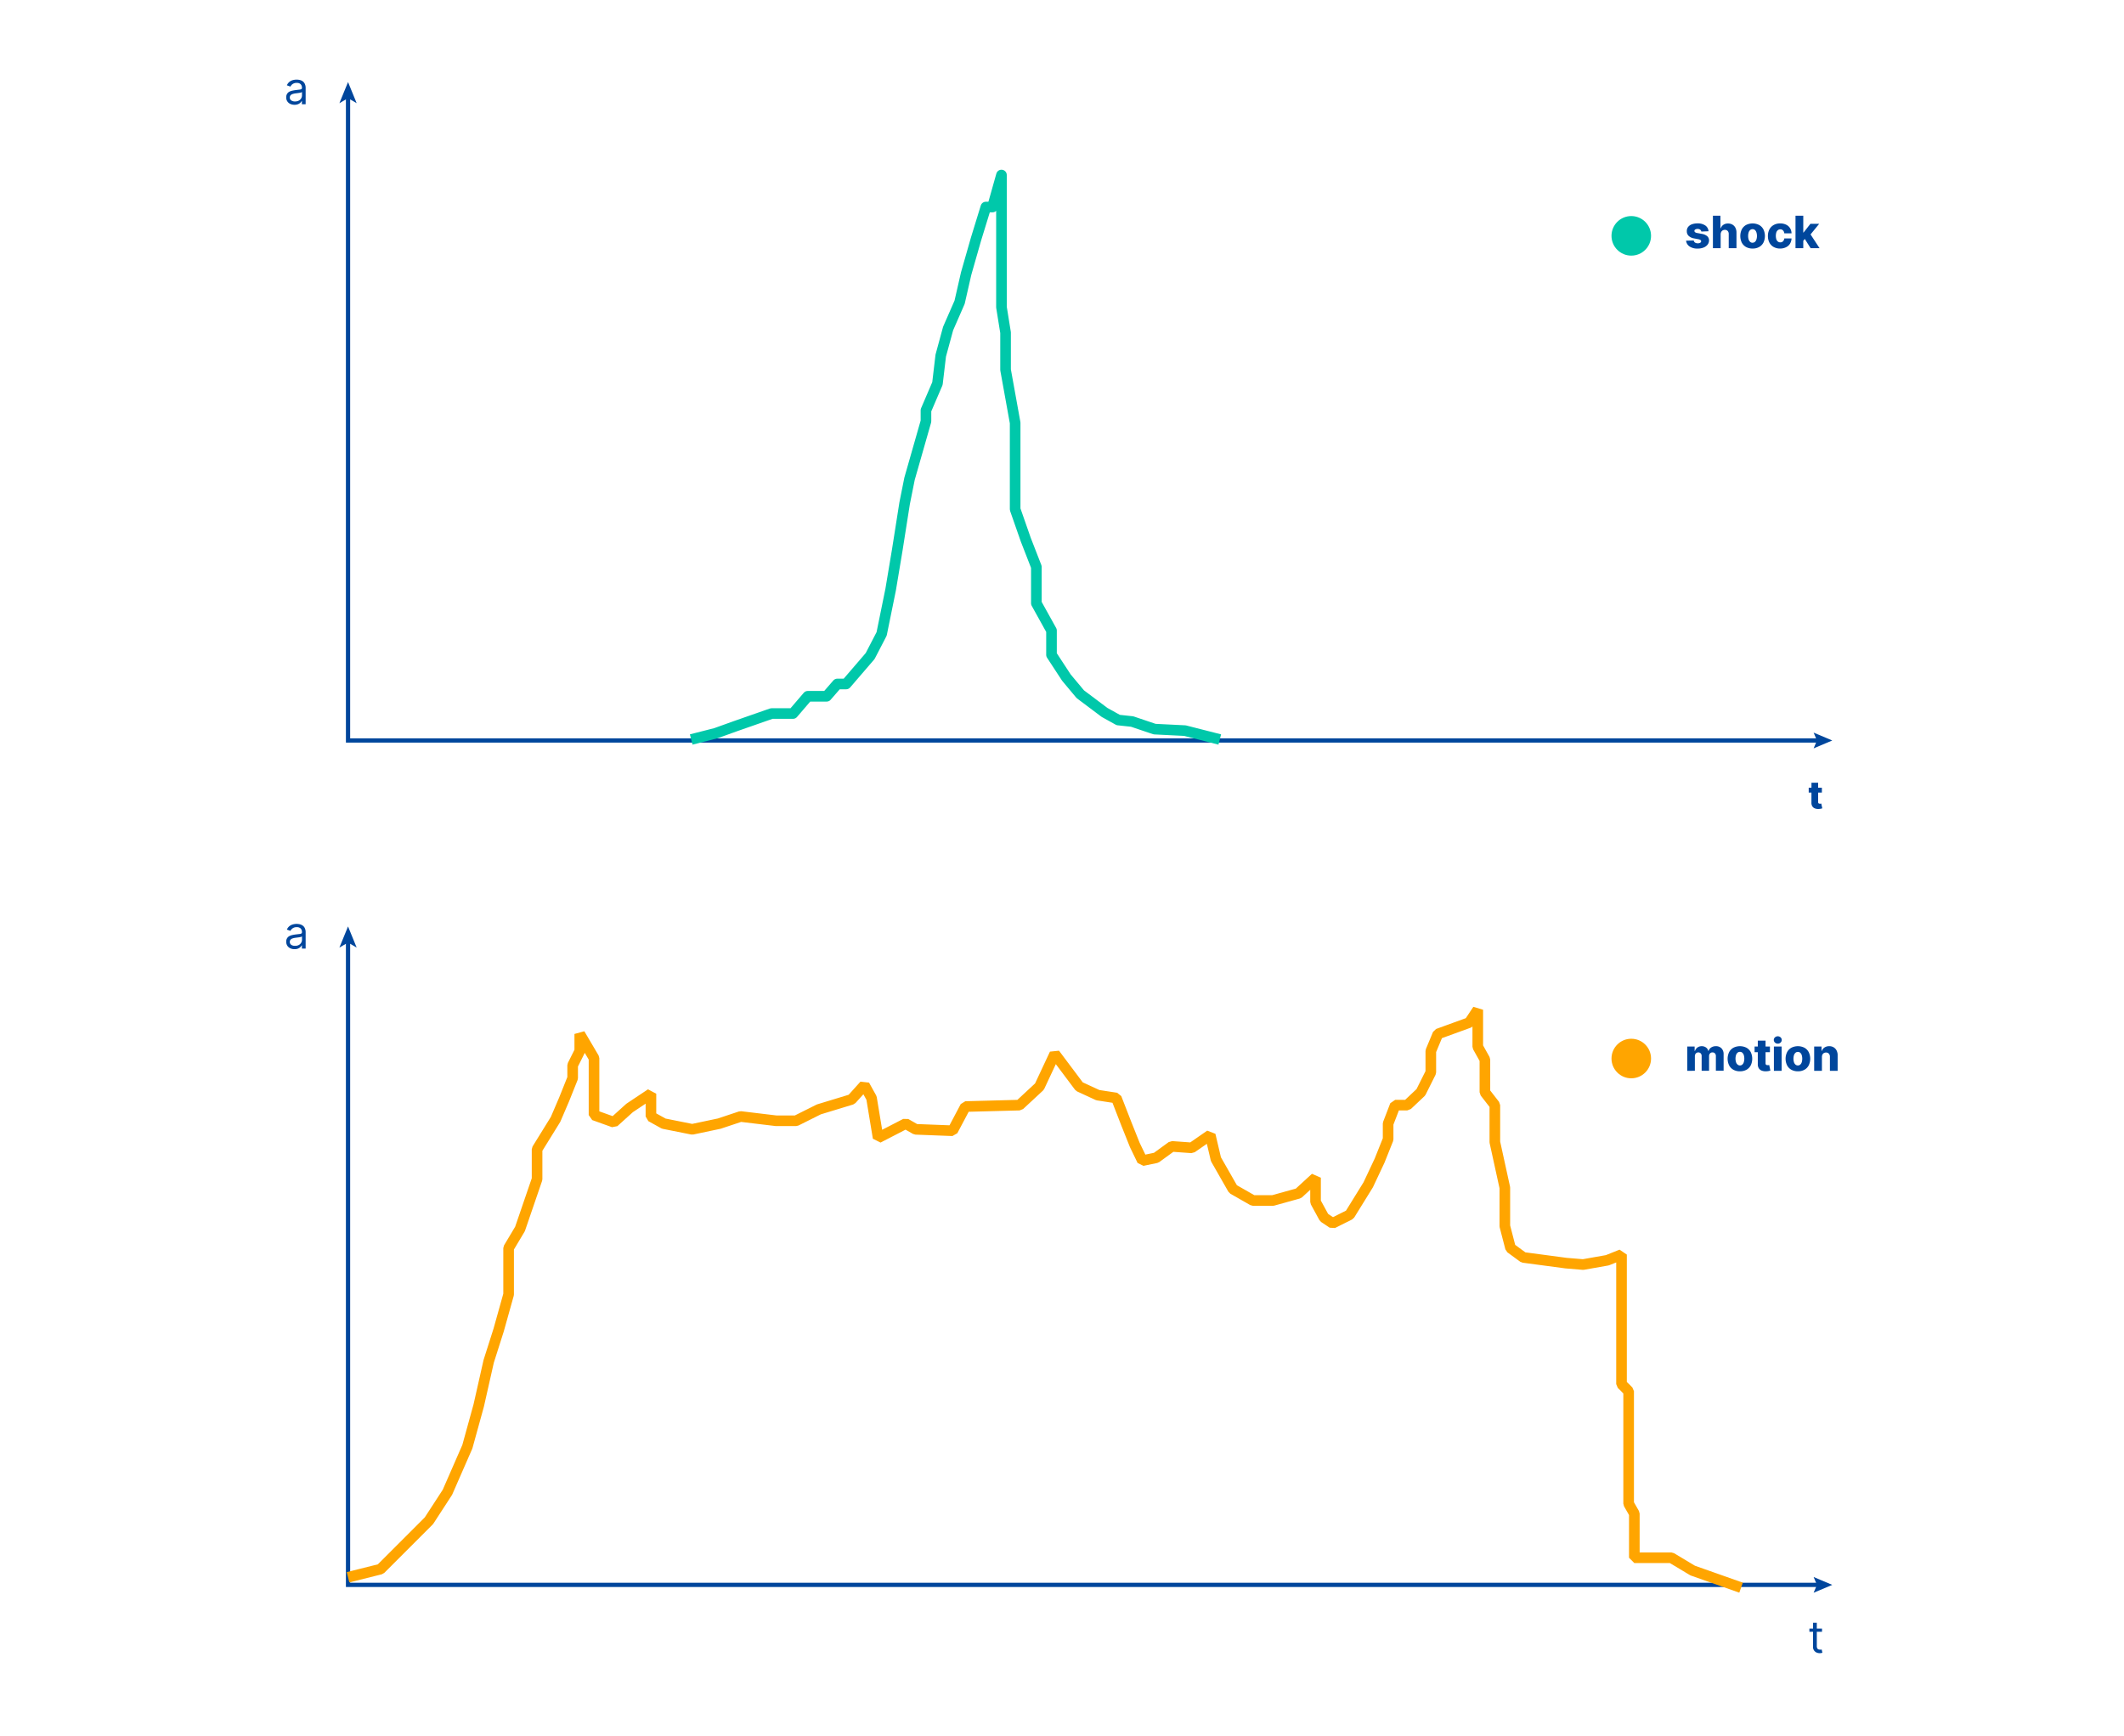 <?xml version="1.0" encoding="UTF-8"?> <svg xmlns="http://www.w3.org/2000/svg" viewBox="0 0 1000 817.36"><polyline points="163.86 45.69 163.86 348.57 856.68 348.57" style="fill:none;stroke:#00469c;stroke-miterlimit:10;stroke-width:2px"></polyline><polygon points="163.86 38.63 159.79 48.57 163.86 46.21 167.92 48.57 163.86 38.63" style="fill:#00469c"></polygon><polygon points="853.87 352.28 855.45 348.57 853.87 344.87 862.65 348.57 853.87 352.28" style="fill:#00469c"></polygon><path d="M138.69,49.33a4.71,4.71,0,0,1-2-.41,3.24,3.24,0,0,1-1.93-3.11,2.94,2.94,0,0,1,.39-1.6,2.77,2.77,0,0,1,1-1,5.78,5.78,0,0,1,1.43-.52c.53-.12,1.05-.21,1.59-.28l1.69-.21a2.37,2.37,0,0,0,1-.24.62.62,0,0,0,.3-.6v0a2.35,2.35,0,0,0-.6-1.72,2.44,2.44,0,0,0-1.82-.61,3.12,3.12,0,0,0-2,.55,3.21,3.21,0,0,0-1,1.18l-1.67-.6a4.08,4.08,0,0,1,1.2-1.63,4.52,4.52,0,0,1,1.64-.82,7.13,7.13,0,0,1,1.75-.23,6.83,6.83,0,0,1,1.27.13,4.21,4.21,0,0,1,1.4.53,3.1,3.1,0,0,1,1.12,1.22,4.46,4.46,0,0,1,.45,2.17v7.55h-1.76V47.51h-.09a3.2,3.2,0,0,1-.6.8,3.55,3.55,0,0,1-1.11.72A4.26,4.26,0,0,1,138.69,49.33Zm.27-1.58a3.55,3.55,0,0,0,1.76-.41,2.92,2.92,0,0,0,1.09-1.06,2.69,2.69,0,0,0,.37-1.37V43.3a1.14,1.14,0,0,1-.49.25,7.57,7.57,0,0,1-.86.18l-1,.14-.74.09a6.87,6.87,0,0,0-1.28.29,2.21,2.21,0,0,0-1,.59,1.5,1.5,0,0,0-.36,1.06,1.57,1.57,0,0,0,.68,1.38A3,3,0,0,0,139,47.75Z" style="fill:#00469c"></path><path d="M857.76,370.79v2.3h-6.2v-2.3Zm-4.9-2.35H856v9.08a1,1,0,0,0,.09.46.51.51,0,0,0,.27.25,1.1,1.1,0,0,0,.43.08,2.58,2.58,0,0,0,.38,0l.3-.06.48,2.26-.63.16a6.1,6.1,0,0,1-1,.12,4.53,4.53,0,0,1-1.88-.26,2.42,2.42,0,0,1-1.2-1,3,3,0,0,1-.4-1.66Z" style="fill:#00469c"></path><polyline points="163.86 443.17 163.86 746.06 856.68 746.06" style="fill:none;stroke:#00469c;stroke-miterlimit:10;stroke-width:2px"></polyline><polygon points="163.86 436.11 159.79 446.06 163.86 443.7 167.92 446.06 163.86 436.11" style="fill:#00469c"></polygon><polygon points="853.87 749.76 855.45 746.06 853.87 742.36 862.65 746.06 853.87 749.76" style="fill:#00469c"></polygon><path d="M138.69,446.81a4.56,4.56,0,0,1-2-.41,3.37,3.37,0,0,1-1.41-1.2,3.42,3.42,0,0,1-.52-1.9,2.94,2.94,0,0,1,.39-1.6,2.7,2.7,0,0,1,1-1,5.79,5.79,0,0,1,1.43-.53c.53-.11,1.05-.21,1.59-.28l1.69-.2a2.75,2.75,0,0,0,1-.24.64.64,0,0,0,.3-.6v-.06a2.35,2.35,0,0,0-.6-1.72,2.48,2.48,0,0,0-1.82-.61,3.12,3.12,0,0,0-2,.56,3.19,3.19,0,0,0-1,1.17l-1.67-.59a4,4,0,0,1,1.2-1.63,4.37,4.37,0,0,1,1.64-.82,6.7,6.7,0,0,1,1.75-.24,7.81,7.81,0,0,1,1.27.13,4.23,4.23,0,0,1,1.4.54,3.07,3.07,0,0,1,1.12,1.21,4.5,4.5,0,0,1,.45,2.18v7.55h-1.76V445h-.09a3.17,3.17,0,0,1-.6.79,3.4,3.4,0,0,1-1.11.73A4.27,4.27,0,0,1,138.69,446.81Zm.27-1.58a3.45,3.45,0,0,0,1.76-.41,2.78,2.78,0,0,0,1.09-1.06,2.65,2.65,0,0,0,.37-1.36v-1.61a1,1,0,0,1-.49.24,7.45,7.45,0,0,1-.86.19l-1,.13-.74.1a6.88,6.88,0,0,0-1.28.28,2.21,2.21,0,0,0-1,.59,1.51,1.51,0,0,0-.36,1.06,1.58,1.58,0,0,0,.68,1.39A3,3,0,0,0,139,445.23Z" style="fill:#00469c"></path><path d="M857.82,766.64v1.49h-5.94v-1.49Zm-4.21-2.75h1.76v10.92a2.22,2.22,0,0,0,.22,1.12,1.12,1.12,0,0,0,.57.49,2.19,2.19,0,0,0,.73.12,3,3,0,0,0,.48,0l.3-.06L858,778a3.65,3.65,0,0,1-.5.14,3.79,3.79,0,0,1-.82.07,3.63,3.63,0,0,1-1.46-.32,2.83,2.83,0,0,1-1.17-1,2.78,2.78,0,0,1-.47-1.65Z" style="fill:#00469c"></path><polyline points="325.43 348.11 337.03 345.15 346.69 341.68 363.3 335.88 373.35 335.88 380.31 327.76 389.19 327.76 394.22 321.97 398.37 321.97 409.67 308.83 415.08 298.4 419.33 277.53 422.43 258.98 425.9 236.96 428.22 225.36 432.86 209.13 435.95 198.31 435.95 193.14 441.36 180.54 442.91 167.4 446.38 154.65 451.79 142.28 454.88 128.76 459.52 112.53 464.16 97.46 467.25 97.46 471.5 82.39 471.5 114.46 471.5 132.23 471.5 144.6 473.43 156.58 473.43 174.08 477.94 199.06 477.94 222.61 477.94 239.74 482.93 254.01 487.93 266.86 487.93 283.98 495.06 296.83 495.06 308.25 502.06 318.95 508.62 326.8 520.04 335.37 526.47 338.94 533.03 339.65 543.59 343.22 557.87 343.93 574.28 348.11" style="fill:none;stroke:#00c8aa;stroke-linejoin:round;stroke-width:5px"></polyline><polyline points="163.86 742.48 179.16 738.65 187.87 729.94 201.94 715.87 210.65 702.47 220.03 681.03 225.39 661.6 230.08 640.83 234.77 626.09 239.46 609.34 239.46 587.5 244.82 578.52 252.86 555.07 252.86 541 261.57 526.92 265.59 517.54 269.61 507.49 269.61 501.46 272.96 494.76 272.96 486.72 279.67 498.11 279.67 506.82 279.67 524.91 289 528.26 296.42 521.56 306.47 514.86 306.47 525.58 312.5 528.93 325.9 531.61 338.63 528.93 348.68 525.58 365.43 527.59 374.81 527.59 385.53 522.23 400.94 517.54 406.97 510.84 410.32 516.87 413.42 535.63 426.4 528.93 431.09 531.61 448.51 532.28 454.54 520.89 480 520.22 489.38 511.51 496.59 496.1 508.15 511.51 516.86 515.53 525.57 516.87 530.26 528.93 534.28 538.99 537.84 546.36 544.33 545.01 551.7 539.65 561.08 540.33 569.79 534.29 572.47 545.68 580.51 559.76 589.89 565.12 599.27 565.12 611.33 561.77 619.37 554.39 619.37 565.79 623.39 573.16 627.41 575.84 635.45 571.82 644.16 557.75 649.52 546.36 653.54 536.3 653.54 528.93 656.89 520.22 662.55 520.22 668.95 514.19 673.64 504.81 673.64 494.76 676.99 486.72 691.74 481.36 695.75 475.33 695.75 492.75 699.11 498.78 699.11 506.15 699.11 514.19 703.79 520.22 703.79 526.25 703.79 537.64 708.49 559.09 708.49 565.79 708.49 577.18 711.17 587.5 717.2 591.92 727.25 593.26 737.3 594.6 745.34 595.27 756.73 593.26 763.43 590.58 763.43 651.55 766.78 654.9 766.78 707.83 769.46 712.52 769.46 733.29 786.88 733.29 796.93 739.32 819.71 747.37" style="fill:none;stroke:orange;stroke-linejoin:bevel;stroke-width:5px"></polyline><path d="M794.38,504.08V492.63h3.47v2.1H798a3.3,3.3,0,0,1,1.2-1.65,3.45,3.45,0,0,1,2-.6,3.41,3.41,0,0,1,2,.61,2.75,2.75,0,0,1,1.08,1.64h.12a3,3,0,0,1,1.25-1.64,3.89,3.89,0,0,1,2.2-.61,3.55,3.55,0,0,1,2.64,1,3.88,3.88,0,0,1,1,2.85v7.71h-3.64v-6.87a1.82,1.82,0,0,0-.44-1.31,1.54,1.54,0,0,0-1.14-.45,1.49,1.49,0,0,0-1.19.49,1.92,1.92,0,0,0-.43,1.3v6.84h-3.5v-6.91a1.77,1.77,0,0,0-.43-1.26,1.48,1.48,0,0,0-1.14-.46,1.53,1.53,0,0,0-.85.23,1.55,1.55,0,0,0-.57.64,2.32,2.32,0,0,0-.2,1v6.78Z" style="fill:#00469c"></path><path d="M819.18,504.3a6.16,6.16,0,0,1-3.1-.74,5,5,0,0,1-2-2.08,7.17,7.17,0,0,1,0-6.18,5,5,0,0,1,2-2.08,6.86,6.86,0,0,1,6.2,0,5.11,5.11,0,0,1,2,2.08,7.26,7.26,0,0,1,0,6.18,5.11,5.11,0,0,1-2,2.08A6.21,6.21,0,0,1,819.18,504.3Zm0-2.75a1.6,1.6,0,0,0,1.11-.41A2.53,2.53,0,0,0,821,500a5.9,5.9,0,0,0,0-3.33,2.56,2.56,0,0,0-.7-1.12,1.59,1.59,0,0,0-1.11-.4,1.67,1.67,0,0,0-1.14.4,2.41,2.41,0,0,0-.71,1.12,5.67,5.67,0,0,0,0,3.33,2.37,2.37,0,0,0,.71,1.11A1.68,1.68,0,0,0,819.2,501.55Z" style="fill:#00469c"></path><path d="M833.3,492.63v2.68h-7.22v-2.68Zm-5.71-2.75h3.65v10.6a1.18,1.18,0,0,0,.1.54.6.6,0,0,0,.32.29,1.28,1.28,0,0,0,.5.09,3.42,3.42,0,0,0,.44,0l.36-.07.55,2.63-.73.19a6.82,6.82,0,0,1-1.13.14,5.31,5.31,0,0,1-2.2-.3,2.92,2.92,0,0,1-1.4-1.13,3.53,3.53,0,0,1-.46-1.94Z" style="fill:#00469c"></path><path d="M837,491.29a1.89,1.89,0,0,1-1.33-.51,1.65,1.65,0,0,1,0-2.46,2,2,0,0,1,2.65,0,1.67,1.67,0,0,1,0,2.46A1.88,1.88,0,0,1,837,491.29Zm-1.83,12.79V492.63h3.64v11.45Z" style="fill:#00469c"></path><path d="M846.47,504.3a6.18,6.18,0,0,1-3.1-.74,5.11,5.11,0,0,1-2-2.08,7.17,7.17,0,0,1,0-6.18,5.11,5.11,0,0,1,2-2.08,6.86,6.86,0,0,1,6.2,0,5,5,0,0,1,2,2.08,7.17,7.17,0,0,1,0,6.18,5,5,0,0,1-2,2.08A6.18,6.18,0,0,1,846.47,504.3Zm0-2.75a1.6,1.6,0,0,0,1.11-.41,2.44,2.44,0,0,0,.7-1.11,5.9,5.9,0,0,0,0-3.33,2.48,2.48,0,0,0-.7-1.12,1.59,1.59,0,0,0-1.11-.4,1.67,1.67,0,0,0-1.14.4,2.49,2.49,0,0,0-.71,1.12,5.9,5.9,0,0,0,0,3.33,2.45,2.45,0,0,0,.71,1.11A1.68,1.68,0,0,0,846.49,501.55Z" style="fill:#00469c"></path><path d="M857.78,497.55v6.53h-3.65V492.63h3.47v2.1h.12a3.28,3.28,0,0,1,1.3-1.65,3.9,3.9,0,0,1,2.19-.6,4,4,0,0,1,2.1.54,3.67,3.67,0,0,1,1.38,1.51,4.72,4.72,0,0,1,.49,2.25v7.3h-3.64V497.5a2.09,2.09,0,0,0-.49-1.49,1.71,1.71,0,0,0-1.35-.54,2,2,0,0,0-1,.25,1.64,1.64,0,0,0-.67.71A2.41,2.41,0,0,0,857.78,497.55Z" style="fill:#00469c"></path><circle cx="768.02" cy="498.29" r="9.31" style="fill:orange"></circle><path d="M804.38,108.86,801,109a1.28,1.28,0,0,0-.28-.64,1.51,1.51,0,0,0-.6-.44,2.08,2.08,0,0,0-.85-.16,2.21,2.21,0,0,0-1.08.25.76.76,0,0,0-.17,1.27,2.26,2.26,0,0,0,1,.4l2.2.41a5.3,5.3,0,0,1,2.56,1.09,2.64,2.64,0,0,1,.85,2,3.28,3.28,0,0,1-.7,2,4.46,4.46,0,0,1-1.89,1.35,7.21,7.21,0,0,1-2.72.48,6.49,6.49,0,0,1-3.87-1,3.77,3.77,0,0,1-1.62-2.71l3.61-.09a1.39,1.39,0,0,0,.62,1,2.32,2.32,0,0,0,1.27.32,2.14,2.14,0,0,0,1.14-.26.81.81,0,0,0,.45-.69.75.75,0,0,0-.34-.62,2.8,2.8,0,0,0-1.06-.37l-2-.38A4.77,4.77,0,0,1,795,111a2.91,2.91,0,0,1-.83-2.16,3.07,3.07,0,0,1,.61-2,3.89,3.89,0,0,1,1.76-1.25,7.74,7.74,0,0,1,2.69-.43,6.22,6.22,0,0,1,3.67,1A3.51,3.51,0,0,1,804.38,108.86Z" style="fill:#00469c"></path><path d="M810.1,110.28v6.54h-3.64V101.54H810v5.92h.13a3.33,3.33,0,0,1,1.27-1.65,3.77,3.77,0,0,1,2.17-.6,4,4,0,0,1,2.1.54,3.54,3.54,0,0,1,1.39,1.5,4.89,4.89,0,0,1,.49,2.26v7.31h-3.65v-6.59a2.1,2.1,0,0,0-.47-1.49,1.76,1.76,0,0,0-1.37-.54,2.07,2.07,0,0,0-1,.25,1.79,1.79,0,0,0-.68.71A2.57,2.57,0,0,0,810.1,110.28Z" style="fill:#00469c"></path><path d="M825.14,117a6.21,6.21,0,0,1-3.1-.74,5.09,5.09,0,0,1-2-2.07,7.29,7.29,0,0,1,0-6.19,5.11,5.11,0,0,1,2-2.08,6.86,6.86,0,0,1,6.2,0,5,5,0,0,1,2,2.08,7.19,7.19,0,0,1,0,6.19,5,5,0,0,1-2,2.07A6.16,6.16,0,0,1,825.14,117Zm0-2.75a1.63,1.63,0,0,0,1.11-.4,2.55,2.55,0,0,0,.69-1.12,5.22,5.22,0,0,0,.25-1.66,5.29,5.29,0,0,0-.25-1.67,2.61,2.61,0,0,0-.69-1.12,1.68,1.68,0,0,0-1.11-.4,1.73,1.73,0,0,0-1.15.4,2.55,2.55,0,0,0-.71,1.12,5.3,5.3,0,0,0-.24,1.67,5.23,5.23,0,0,0,.24,1.66,2.49,2.49,0,0,0,.71,1.12A1.68,1.68,0,0,0,825.17,114.28Z" style="fill:#00469c"></path><path d="M838.15,117a6.22,6.22,0,0,1-3.11-.74,5.11,5.11,0,0,1-2-2.08,6.62,6.62,0,0,1-.69-3.08,6.53,6.53,0,0,1,.7-3.1,5.08,5.08,0,0,1,2-2.07,6,6,0,0,1,3.09-.75,6.18,6.18,0,0,1,2.77.58,4.36,4.36,0,0,1,1.85,1.62,4.73,4.73,0,0,1,.71,2.46h-3.41a2.26,2.26,0,0,0-.6-1.38,1.67,1.67,0,0,0-1.27-.5,1.79,1.79,0,0,0-1.11.35,2.34,2.34,0,0,0-.74,1,5.75,5.75,0,0,0,0,3.42,2.27,2.27,0,0,0,.74,1,1.8,1.8,0,0,0,1.11.36,1.87,1.87,0,0,0,.9-.22,1.81,1.81,0,0,0,.65-.64,2.55,2.55,0,0,0,.32-1h3.41a5,5,0,0,1-.71,2.47,4.32,4.32,0,0,1-1.83,1.65A6.16,6.16,0,0,1,838.15,117Z" style="fill:#00469c"></path><path d="M845.34,116.82V101.54H849v15.28Zm3.28-3,0-4.35h.51l3.22-4.1h4.13l-4.79,5.88h-1Zm3.83,3-3-4.76,2.4-2.59,4.81,7.35Z" style="fill:#00469c"></path><circle cx="768.02" cy="111.02" r="9.31" style="fill:#00c8aa"></circle></svg> 